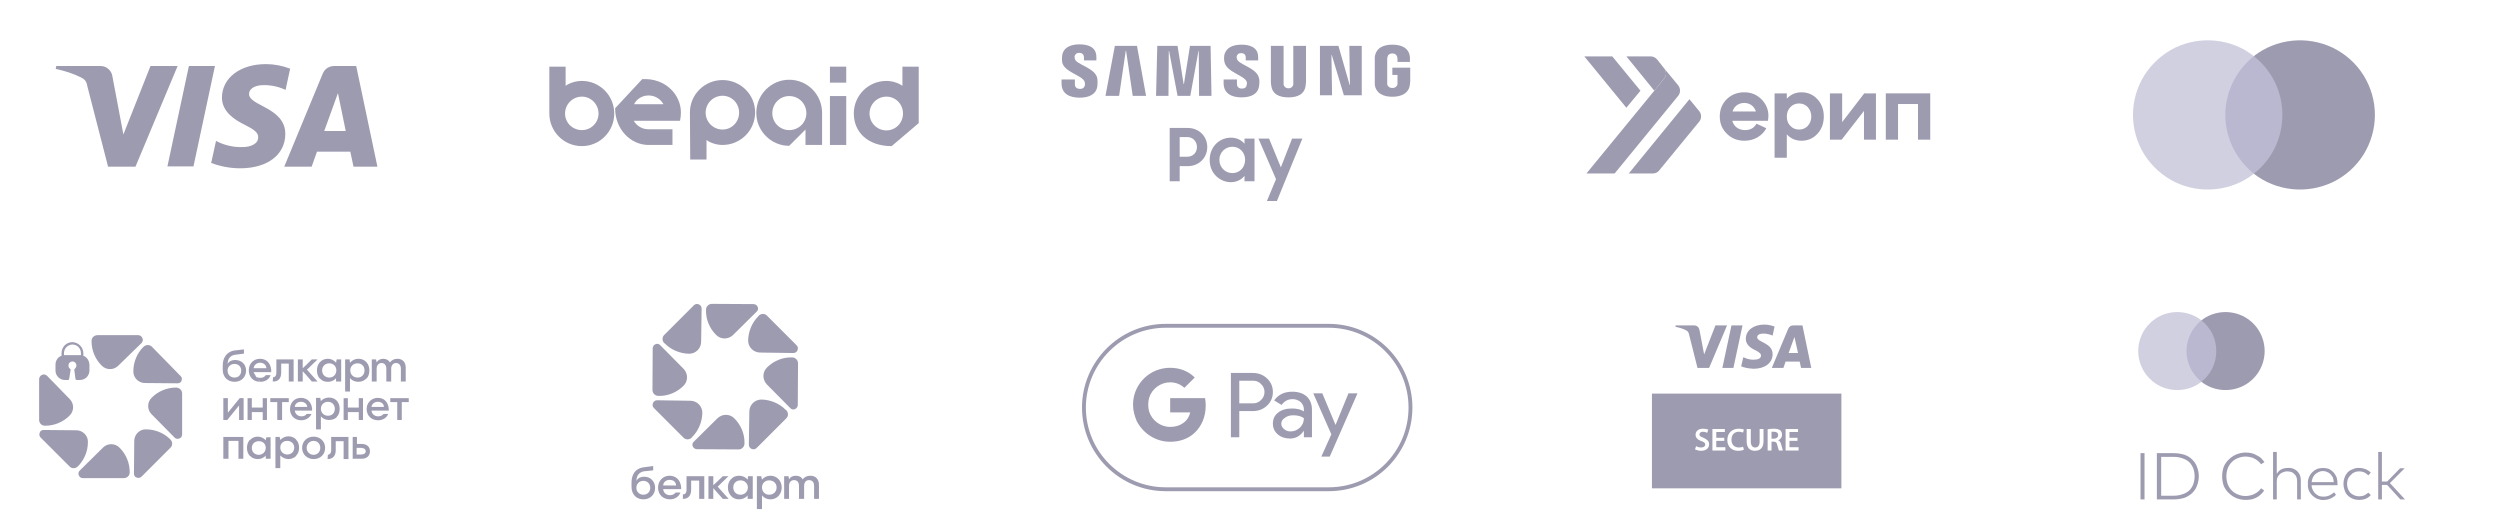<svg width="343" height="72" viewBox="0 0 343 72" fill="none" xmlns="http://www.w3.org/2000/svg">
<path d="M24.37 9.054L18.586 22.87H14.828L11.991 11.854C11.955 11.596 11.881 11.338 11.733 11.117C11.586 10.896 11.365 10.749 11.144 10.638C10.039 10.085 8.86 9.717 7.644 9.459L7.718 9.054H13.797C14.202 9.054 14.57 9.201 14.865 9.459C15.16 9.717 15.381 10.085 15.418 10.454L16.928 18.449L20.649 9.054H24.37Z" fill="#9D9BB0"/>
<path d="M29.491 9.054L26.544 22.833H22.97L25.918 9.054H29.491Z" fill="#9D9BB0"/>
<path d="M34.17 12.885C34.133 14.543 39.144 14.727 39.144 18.375C39.144 21.212 36.712 23.091 32.954 23.091C31.591 23.091 30.228 22.833 28.975 22.354L29.639 19.333C30.744 19.922 31.996 20.217 33.286 20.18C34.318 20.18 35.423 19.775 35.423 18.854C35.46 18.227 34.907 17.785 33.581 17.122C32.218 16.459 30.449 15.354 30.449 13.364C30.486 10.675 32.954 8.796 36.491 8.796C37.633 8.796 38.739 9.017 39.807 9.422L39.181 12.333C38.075 11.817 36.86 11.596 35.681 11.706C34.612 11.854 34.17 12.37 34.17 12.885Z" fill="#9D9BB0"/>
<path fill-rule="evenodd" clip-rule="evenodd" d="M48.871 9.054L51.781 22.87H48.502L48.06 20.807H43.492L42.755 22.87H38.997L44.302 10.049C44.45 9.754 44.634 9.496 44.928 9.312C45.186 9.164 45.518 9.054 45.849 9.054H48.871ZM47.434 17.97L46.365 12.775L44.486 17.97H47.434Z" fill="#9D9BB0"/>
<path fill-rule="evenodd" clip-rule="evenodd" d="M88.987 19.888C86.511 19.888 84.394 17.731 84.394 14.856L88.108 10.862C91.263 10.662 93.42 12.979 93.42 15.415C93.42 15.814 93.38 16.2 93.3 16.573H86.95C87.35 17.252 88.069 17.731 88.947 17.731H92.262V19.888H88.987ZM86.99 14.297H91.024C90.624 13.578 89.866 13.098 88.987 13.098C88.108 13.098 87.35 13.578 86.99 14.297Z" fill="#9D9BB0"/>
<path fill-rule="evenodd" clip-rule="evenodd" d="M77.605 11.78C78.004 11.461 78.883 11.102 79.842 11.102C82.278 11.102 84.275 13.098 84.275 15.575C84.275 18.051 82.278 20.047 79.842 20.047C77.365 20.047 75.369 18.051 75.369 15.575V9.145H77.605V11.78ZM82.118 15.575C82.118 14.296 81.08 13.258 79.842 13.258C78.564 13.258 77.525 14.296 77.525 15.575C77.525 16.852 78.564 17.851 79.842 17.851C81.08 17.851 82.118 16.852 82.118 15.575Z" fill="#9D9BB0"/>
<path fill-rule="evenodd" clip-rule="evenodd" d="M126.048 9.145V16.892L122.334 20.047C118.979 20.047 117.142 18.051 117.142 15.575C117.142 13.098 119.139 11.102 121.615 11.102C122.534 11.102 123.412 11.461 123.812 11.78V9.145H126.048ZM123.891 15.575C123.891 14.296 122.893 13.258 121.615 13.258C120.337 13.258 119.299 14.296 119.299 15.575C119.299 16.852 120.337 17.891 121.615 17.891C122.893 17.891 123.891 16.852 123.891 15.575Z" fill="#9D9BB0"/>
<path fill-rule="evenodd" clip-rule="evenodd" d="M96.934 21.885H94.698L94.658 15.614V15.415C94.658 12.979 96.655 10.982 99.131 10.982C101.607 10.982 103.604 12.979 103.604 15.415C103.604 17.891 101.607 19.888 99.131 19.888C98.212 19.888 97.334 19.528 96.934 19.209V21.885ZM101.407 15.455C101.407 14.177 100.409 13.138 99.131 13.138C97.853 13.138 96.815 14.177 96.815 15.455C96.815 16.733 97.853 17.771 99.131 17.771C100.409 17.771 101.407 16.733 101.407 15.455Z" fill="#9D9BB0"/>
<path fill-rule="evenodd" clip-rule="evenodd" d="M110.513 17.771L108.276 20.007C105.8 20.007 103.763 17.97 103.763 15.494C103.763 12.978 105.8 10.941 108.276 10.941C110.792 10.941 112.789 12.978 112.789 15.494V19.887H110.513V17.771ZM110.633 15.534C110.633 14.216 109.594 13.178 108.276 13.178C106.998 13.178 105.96 14.216 105.96 15.534C105.96 16.812 106.998 17.851 108.276 17.851C109.594 17.851 110.633 16.812 110.633 15.534Z" fill="#9D9BB0"/>
<path d="M113.868 13.178H116.104V19.888H113.868V13.178Z" fill="#9D9BB0"/>
<path d="M113.868 9.145H116.104V11.341H113.868V9.145Z" fill="#9D9BB0"/>
<g clip-path="url(#clip0_4885_27765)">
<path fill-rule="evenodd" clip-rule="evenodd" d="M177.273 19.012H178.686L175.194 27.573H173.823L175.07 24.581L172.659 19.012H174.114L175.735 22.96L177.273 19.012Z" fill="#9D9BB0"/>
<path fill-rule="evenodd" clip-rule="evenodd" d="M168.878 18.887C169.667 18.887 170.332 19.22 170.748 19.718V19.012H172.12V24.872H170.748V24.124C170.332 24.664 169.626 24.997 168.878 24.997C167.465 24.997 165.969 23.875 165.969 21.963C165.969 20.009 167.423 18.887 168.878 18.887ZM169.086 20.134C168.088 20.134 167.298 20.924 167.298 21.921C167.298 22.96 168.088 23.75 169.086 23.75C170.083 23.75 170.831 22.96 170.831 21.921C170.831 20.924 170.083 20.134 169.086 20.134Z" fill="#9D9BB0"/>
<path fill-rule="evenodd" clip-rule="evenodd" d="M162.975 17.557C164.513 17.557 165.635 18.721 165.635 20.176C165.635 21.63 164.513 22.794 162.975 22.794H161.853V24.872H160.481V17.557H162.975ZM162.892 18.804H161.853V21.506H162.892C163.682 21.506 164.222 20.924 164.222 20.176C164.222 19.427 163.682 18.804 162.892 18.804Z" fill="#9D9BB0"/>
<path fill-rule="evenodd" clip-rule="evenodd" d="M193.483 9.286V11.157C193.483 11.281 193.441 11.365 193.441 11.572C193.316 12.819 192.236 13.276 191.03 13.276C189.825 13.276 188.745 12.819 188.62 11.572C188.62 11.365 188.62 11.281 188.62 11.157V8.247C188.62 8.123 188.62 7.915 188.62 7.832C188.786 6.543 189.825 6.128 191.03 6.128C192.236 6.128 193.316 6.543 193.441 7.832C193.441 8.04 193.441 8.247 193.441 8.247V8.497H191.737V8.123C191.737 8.123 191.737 7.957 191.695 7.832C191.695 7.707 191.529 7.333 191.03 7.333C190.532 7.333 190.365 7.666 190.365 7.832C190.324 7.915 190.324 8.04 190.324 8.164V11.281C190.324 11.365 190.324 11.489 190.324 11.572C190.365 11.739 190.532 12.071 191.03 12.071C191.529 12.071 191.695 11.739 191.737 11.572C191.737 11.489 191.737 11.392 191.737 11.281V10.284H191.03V9.286H193.483Z" fill="#9D9BB0"/>
<path fill-rule="evenodd" clip-rule="evenodd" d="M185.128 6.294H186.832V13.069H184.38L182.718 7.541H182.676L182.759 13.069H181.097V6.294H183.632L185.17 11.655H185.212L185.128 6.294Z" fill="#9D9BB0"/>
<path fill-rule="evenodd" clip-rule="evenodd" d="M179.185 11.198C179.185 11.323 179.144 11.572 179.144 11.655C179.019 12.944 178.022 13.36 176.775 13.36C175.528 13.36 174.531 12.944 174.406 11.655C174.364 11.572 174.364 11.323 174.364 11.198V6.294H176.11V11.365C176.11 11.448 176.11 11.572 176.11 11.614C176.151 11.78 176.318 12.113 176.775 12.113C177.232 12.113 177.398 11.78 177.44 11.614C177.44 11.572 177.44 11.448 177.44 11.365V6.294H179.185V11.198Z" fill="#9D9BB0"/>
<path fill-rule="evenodd" clip-rule="evenodd" d="M172.743 10.741C172.784 10.866 172.826 11.24 172.743 11.822C172.577 12.944 171.579 13.36 170.332 13.36C169.085 13.36 167.88 12.902 167.88 11.406V10.907H169.709V11.531C169.709 11.905 169.958 12.154 170.374 12.154C170.831 12.154 170.997 11.946 171.039 11.697C171.08 11.572 171.122 11.365 171.039 11.198C170.706 10.325 168.296 9.91 168.005 8.538C167.922 8.206 167.922 7.915 167.963 7.624C168.171 6.543 169.127 6.128 170.332 6.128C171.288 6.128 172.618 6.377 172.618 7.832V8.289H170.914V7.873C170.914 7.541 170.706 7.292 170.291 7.292C169.875 7.292 169.75 7.499 169.667 7.749C169.667 7.79 169.667 7.957 169.709 8.081C169.875 8.871 172.452 9.286 172.743 10.741Z" fill="#9D9BB0"/>
<path fill-rule="evenodd" clip-rule="evenodd" d="M166.092 6.294L166.217 13.152H164.513L164.471 7.001H164.43L163.308 13.152H161.562L160.398 7.001H160.357L160.315 13.152H158.611L158.778 6.294H161.562L162.393 11.531H162.435L163.266 6.294H166.092Z" fill="#9D9BB0"/>
<path fill-rule="evenodd" clip-rule="evenodd" d="M153.541 13.152H151.671L152.959 6.294H155.993L157.24 13.152H155.411L154.497 6.959H154.456L153.541 13.152Z" fill="#9D9BB0"/>
<path fill-rule="evenodd" clip-rule="evenodd" d="M145.645 11.448V10.907H147.473V11.572C147.473 11.946 147.723 12.196 148.18 12.196C148.637 12.196 148.762 11.946 148.845 11.739C148.845 11.614 148.886 11.364 148.803 11.198C148.471 10.325 146.019 9.91 145.728 8.538C145.686 8.164 145.686 7.915 145.728 7.624C145.894 6.502 146.891 6.086 148.097 6.086C149.094 6.086 150.424 6.336 150.424 7.832V8.289H148.72V7.873C148.72 7.499 148.471 7.25 148.097 7.25C147.639 7.25 147.515 7.499 147.432 7.707C147.432 7.79 147.432 7.915 147.473 8.081C147.639 8.871 150.258 9.286 150.549 10.741C150.549 10.866 150.632 11.24 150.549 11.863C150.383 12.985 149.344 13.401 148.138 13.401C146.85 13.401 145.645 12.944 145.645 11.448Z" fill="#9D9BB0"/>
</g>
<path fill-rule="evenodd" clip-rule="evenodd" d="M241.867 13.832C242.524 14.611 242.755 15.524 242.56 16.57H237.668C237.887 17.374 238.544 17.848 239.421 17.848C240.151 17.848 240.662 17.556 240.99 16.972L242.341 17.593C241.794 18.615 240.698 19.309 239.348 19.309C238.362 19.309 237.559 18.98 236.938 18.359C236.281 17.727 235.952 16.936 235.952 15.986C235.952 15.037 236.269 14.246 236.902 13.613C237.559 12.981 238.362 12.664 239.311 12.664C240.37 12.664 241.21 13.066 241.867 13.832ZM237.705 15.293H240.917C240.662 14.563 240.078 14.124 239.311 14.124C238.544 14.124 237.924 14.563 237.705 15.293Z" fill="#9D9BB0"/>
<path fill-rule="evenodd" clip-rule="evenodd" d="M249.349 13.613C249.934 14.246 250.226 15.037 250.226 15.986C250.226 16.936 249.934 17.727 249.349 18.359C248.765 18.992 248.035 19.309 247.159 19.309C246.356 19.309 245.686 19.017 245.151 18.432V21.645H243.472V12.81H245.151V13.54C245.686 12.956 246.356 12.664 247.159 12.664C248.035 12.664 248.765 12.981 249.349 13.613ZM246.83 17.775C247.317 17.775 247.719 17.605 248.035 17.264C248.327 16.936 248.51 16.497 248.51 15.986C248.51 15.475 248.327 15.037 248.035 14.709C247.719 14.368 247.317 14.197 246.83 14.197C246.344 14.197 245.942 14.368 245.626 14.709C245.309 15.049 245.151 15.475 245.151 15.986C245.151 16.497 245.297 16.936 245.626 17.264C245.942 17.605 246.344 17.775 246.83 17.775Z" fill="#9D9BB0"/>
<path d="M252.745 16.753L255.775 12.81H257.381V19.163H255.738V15.22L252.672 19.163H251.065V12.81H252.745V16.753Z" fill="#9D9BB0"/>
<path d="M260.411 19.163H258.731V12.81H264.828V19.163H263.149V14.271H260.411V19.163Z" fill="#9D9BB0"/>
<path d="M221.202 7.735L225.072 12.445L223.137 14.781L217.369 7.735H221.202Z" fill="#9D9BB0"/>
<path d="M228.322 10.766L226.971 12.445L223.138 7.735H226.46C226.788 7.735 227.117 7.882 227.336 8.137L228.322 9.378C228.65 9.78 228.687 10.364 228.322 10.766Z" fill="#9D9BB0"/>
<path d="M233.14 16.68L227.628 23.397C227.445 23.653 227.117 23.799 226.788 23.799H223.466L231.79 13.613L233.14 15.256C233.469 15.658 233.469 16.278 233.14 16.68Z" fill="#9D9BB0"/>
<path d="M230.255 13.139L221.53 23.799H217.66L226.97 12.445L228.32 10.766C228.686 10.364 228.649 9.78 228.32 9.378L230.255 11.715C230.584 12.153 230.584 12.737 230.255 13.139Z" fill="#9D9BB0"/>
<path d="M313.717 23.836H304.73V7.699H313.717V23.836Z" fill="#BAB8D0"/>
<path d="M306.364 20.261C307.045 21.657 308.032 22.849 309.224 23.836C307.726 25.027 305.922 25.742 303.981 25.947C302.075 26.151 300.134 25.81 298.432 24.993C296.696 24.142 295.232 22.814 294.211 21.215C293.189 19.58 292.645 17.674 292.645 15.767C292.645 13.861 293.189 11.954 294.211 10.32C295.232 8.72 296.696 7.393 298.432 6.542C300.134 5.724 302.075 5.384 303.981 5.588C305.922 5.793 307.726 6.507 309.224 7.699C308.032 8.686 307.045 9.878 306.364 11.274C305.683 12.669 305.309 14.201 305.309 15.767C305.309 17.334 305.683 18.865 306.364 20.261Z" fill="#D1D0E1"/>
<path d="M325.837 15.767C325.837 17.674 325.292 19.58 324.271 21.215C323.25 22.849 321.786 24.142 320.05 24.993C318.313 25.81 316.373 26.151 314.466 25.947C312.56 25.742 310.756 25.027 309.224 23.836C310.449 22.883 311.436 21.657 312.117 20.261C312.798 18.865 313.139 17.334 313.139 15.767C313.139 14.201 312.798 12.669 312.117 11.274C311.436 9.878 310.449 8.686 309.224 7.699C310.756 6.507 312.56 5.793 314.466 5.588C316.373 5.384 318.313 5.724 320.05 6.542C321.786 7.393 323.25 8.686 324.271 10.32C325.292 11.954 325.837 13.861 325.837 15.767Z" fill="#9D9BB0"/>
<path d="M16.425 61.445C15.802 60.78 14.763 60.78 14.139 61.403L10.939 64.562C10.731 64.77 10.731 65.019 10.814 65.227C10.897 65.394 11.063 65.601 11.354 65.601H16.966C17.423 65.601 17.797 65.269 17.797 64.812C17.797 64.784 17.797 64.77 17.797 64.77C17.797 63.523 17.298 62.318 16.425 61.445Z" fill="#9D9BB0"/>
<path d="M12.061 60.655C12.102 59.782 11.354 59.034 10.481 59.034L5.992 58.992C5.701 58.992 5.493 59.159 5.452 59.367C5.368 59.533 5.368 59.824 5.576 60.032L9.525 63.98C9.816 64.313 10.315 64.313 10.647 64.022C10.647 63.994 10.661 63.98 10.689 63.98C11.562 63.108 12.061 61.902 12.061 60.655Z" fill="#9D9BB0"/>
<path d="M9.525 57.039C10.19 56.415 10.19 55.376 9.566 54.752L6.449 51.552C6.199 51.344 5.95 51.344 5.784 51.427C5.576 51.51 5.41 51.677 5.368 51.968V57.621C5.368 58.036 5.701 58.41 6.158 58.41C6.186 58.41 6.199 58.41 6.199 58.41C7.446 58.41 8.652 57.912 9.525 57.039Z" fill="#9D9BB0"/>
<path d="M13.931 50.139C14.555 50.804 15.594 50.804 16.217 50.18L19.418 47.063C19.626 46.813 19.626 46.564 19.543 46.398C19.46 46.19 19.293 46.024 19.002 45.982H13.391C12.934 45.982 12.56 46.315 12.56 46.772C12.56 46.8 12.56 46.813 12.56 46.813C12.56 48.06 13.058 49.266 13.931 50.139Z" fill="#9D9BB0"/>
<path d="M18.296 50.928C18.254 51.801 19.002 52.55 19.875 52.55L24.364 52.591C24.655 52.591 24.863 52.425 24.905 52.217C24.988 52.051 24.988 51.801 24.78 51.594L20.831 47.562C20.54 47.271 20.041 47.271 19.709 47.562C19.709 47.589 19.695 47.603 19.667 47.603C18.794 48.476 18.296 49.681 18.296 50.928Z" fill="#9D9BB0"/>
<path d="M20.831 54.545C20.166 55.168 20.166 56.208 20.79 56.831L23.948 60.032C24.156 60.239 24.406 60.239 24.614 60.156C24.78 60.115 24.988 59.907 24.988 59.616V54.004C24.988 53.547 24.655 53.215 24.198 53.173C24.17 53.173 24.156 53.173 24.156 53.173C22.909 53.173 21.704 53.672 20.831 54.545Z" fill="#9D9BB0"/>
<path d="M20.041 58.909C19.168 58.867 18.419 59.616 18.419 60.489L18.378 64.978C18.378 65.269 18.544 65.477 18.752 65.518C18.918 65.601 19.209 65.601 19.417 65.393L23.366 61.445C23.698 61.154 23.698 60.655 23.407 60.322C23.38 60.322 23.366 60.308 23.366 60.281C22.493 59.408 21.288 58.909 20.041 58.909Z" fill="#9D9BB0"/>
<path fill-rule="evenodd" clip-rule="evenodd" d="M12.269 50.014V50.846C12.269 51.552 11.688 52.134 10.981 52.134H10.524C10.441 52.134 10.399 52.093 10.357 52.009L10.191 50.721C10.191 50.665 10.205 50.638 10.233 50.638C10.357 50.513 10.482 50.347 10.482 50.139C10.482 49.806 10.191 49.557 9.859 49.599C9.609 49.64 9.401 49.848 9.401 50.097C9.36 50.305 9.484 50.513 9.651 50.638C9.678 50.638 9.692 50.665 9.692 50.721L9.485 52.009C9.485 52.093 9.401 52.134 9.318 52.134H8.903C8.196 52.134 7.614 51.552 7.614 50.846V50.014C7.614 49.474 7.947 48.975 8.445 48.809V48.435C8.445 47.603 9.11 46.938 9.942 46.938C10.773 46.98 11.438 47.645 11.438 48.476V48.809C11.895 48.975 12.228 49.432 12.269 50.014ZM11.106 48.476C11.106 47.811 10.607 47.271 9.942 47.271C9.318 47.271 8.778 47.811 8.778 48.435V48.726C8.806 48.726 8.847 48.726 8.903 48.726C8.944 48.726 11.064 48.726 11.106 48.726V48.476Z" fill="#9D9BB0"/>
<path fill-rule="evenodd" clip-rule="evenodd" d="M33.759 50.846C33.759 51.76 33.094 52.383 32.18 52.383C31.307 52.383 30.559 51.802 30.559 50.721V50.139C30.559 49.1 31.099 48.31 32.055 48.102L33.468 47.936V48.518L32.18 48.684C31.598 48.809 31.265 49.183 31.224 49.931C31.431 49.515 31.889 49.391 32.263 49.391C33.136 49.391 33.759 49.973 33.759 50.846ZM33.094 50.846C33.094 50.305 32.72 49.931 32.18 49.931C31.639 49.931 31.224 50.305 31.224 50.846C31.224 51.428 31.639 51.802 32.18 51.802C32.72 51.802 33.094 51.428 33.094 50.846Z" fill="#9D9BB0"/>
<path fill-rule="evenodd" clip-rule="evenodd" d="M34.799 51.053C34.799 51.136 34.965 51.386 35.173 51.677C35.145 51.649 35.104 51.621 35.048 51.594C35.131 51.718 35.256 51.843 35.381 51.968C35.505 52.176 35.63 52.342 35.672 52.383C34.799 52.383 34.134 51.76 34.134 50.804C34.134 49.931 34.757 49.224 35.672 49.224C36.503 49.224 37.127 49.765 37.21 50.762C37.21 50.846 37.21 50.943 37.21 51.053H34.799ZM35.381 51.968C35.325 51.885 35.256 51.788 35.173 51.677C35.339 51.801 35.505 51.843 35.713 51.843C36.087 51.843 36.337 51.677 36.462 51.469H37.127C36.96 52.009 36.42 52.383 35.713 52.383C35.713 52.383 35.547 52.176 35.381 51.968ZM34.923 51.469C34.951 51.524 34.993 51.566 35.048 51.594C35.007 51.511 34.923 51.469 34.923 51.469ZM36.545 50.513C36.545 50.097 36.171 49.765 35.672 49.765C35.215 49.765 34.84 50.097 34.799 50.513H36.545Z" fill="#9D9BB0"/>
<path d="M37.459 51.76C37.666 51.76 37.916 51.635 37.916 51.136V49.308H40.285V52.342H39.62V49.889H38.581V51.136C38.581 52.009 38.082 52.383 37.417 52.342L37.459 51.76Z" fill="#9D9BB0"/>
<path d="M42.114 50.721L43.569 49.308H42.779L41.989 50.097L41.532 50.513V49.308H40.909H40.867V52.342H40.909H41.532V50.929L41.989 51.428L42.779 52.342H43.569L42.114 50.721Z" fill="#9D9BB0"/>
<path fill-rule="evenodd" clip-rule="evenodd" d="M46.812 49.307V52.342H46.105V51.885C45.856 52.217 45.398 52.383 45.024 52.383C45.024 52.383 45.01 52.383 44.983 52.383C44.526 52.383 44.193 52.259 43.944 51.968C43.916 51.968 43.902 51.954 43.902 51.926C43.874 51.926 43.86 51.926 43.86 51.926C43.611 51.649 43.486 51.275 43.486 50.804C43.486 50.388 43.611 50.014 43.86 49.723C43.86 49.723 43.874 49.709 43.902 49.682C43.902 49.682 43.916 49.668 43.944 49.64C44.193 49.391 44.526 49.224 44.983 49.224C45.01 49.224 45.024 49.224 45.024 49.224C45.398 49.224 45.856 49.432 46.105 49.765L46.188 49.307H46.812ZM46.147 50.804C46.147 50.264 45.731 49.848 45.191 49.848C44.609 49.848 44.193 50.264 44.193 50.804C44.193 51.386 44.609 51.801 45.191 51.801C45.731 51.801 46.147 51.386 46.147 50.804Z" fill="#9D9BB0"/>
<path fill-rule="evenodd" clip-rule="evenodd" d="M47.975 49.307L48.017 49.765C48.308 49.432 48.723 49.224 49.139 49.224C49.139 49.224 49.153 49.224 49.181 49.224C49.638 49.224 49.97 49.391 50.22 49.64C50.247 49.668 50.261 49.682 50.261 49.682C50.261 49.709 50.275 49.723 50.303 49.723C50.552 50.014 50.677 50.388 50.677 50.804C50.677 51.275 50.552 51.649 50.303 51.926C50.275 51.926 50.261 51.926 50.261 51.926C50.261 51.954 50.247 51.968 50.22 51.968C49.97 52.217 49.638 52.383 49.181 52.383C49.153 52.383 49.139 52.383 49.139 52.383C48.723 52.383 48.308 52.217 48.017 51.885V53.714H47.352V49.307H47.975ZM49.056 51.801C49.638 51.801 50.012 51.386 50.012 50.804C50.012 50.264 49.638 49.848 49.056 49.848C48.474 49.848 48.058 50.264 48.058 50.804C48.058 51.386 48.474 51.801 49.056 51.801Z" fill="#9D9BB0"/>
<path d="M55.665 50.43V52.342H55V50.596C55 50.056 54.709 49.806 54.335 49.806C53.961 49.806 53.67 50.097 53.67 50.596V52.342H53.005V50.596C53.005 50.056 52.714 49.806 52.34 49.806C51.966 49.806 51.675 50.097 51.675 50.596V52.342H51.01V49.307H51.592L51.675 49.723C51.841 49.432 52.132 49.224 52.589 49.224C53.005 49.224 53.337 49.432 53.504 49.723C53.712 49.432 54.044 49.224 54.543 49.224C55.208 49.224 55.665 49.682 55.665 50.43Z" fill="#9D9BB0"/>
<path d="M32.885 54.628H33.426V57.621H32.802V55.626L31.181 57.621H30.641V54.628H31.264V56.623L32.885 54.628Z" fill="#9D9BB0"/>
<path d="M36.045 54.628H36.627V57.621H36.045V56.54H34.549V57.621H33.967V54.628H34.549V55.917H36.045V54.628Z" fill="#9D9BB0"/>
<path d="M54.501 57.621V55.168H53.545V54.628H56.081V55.168H55.124V57.621H54.501Z" fill="#9D9BB0"/>
<path fill-rule="evenodd" clip-rule="evenodd" d="M40.451 56.332C40.493 56.789 40.867 57.122 41.366 57.122C41.698 57.122 41.948 56.997 42.072 56.789H42.737C42.529 57.288 41.989 57.662 41.324 57.662C40.451 57.662 39.786 57.039 39.786 56.124C39.786 55.252 40.41 54.586 41.282 54.586C42.114 54.586 42.737 55.127 42.821 56.083C42.821 56.166 42.821 56.249 42.821 56.332H40.451ZM42.155 55.833C42.114 55.418 41.781 55.127 41.282 55.127C40.825 55.127 40.451 55.418 40.451 55.833H42.155Z" fill="#9D9BB0"/>
<path fill-rule="evenodd" clip-rule="evenodd" d="M50.968 56.332C51.009 56.789 51.383 57.122 51.882 57.122C52.215 57.122 52.464 56.997 52.63 56.789H53.254C53.088 57.288 52.547 57.662 51.882 57.662C50.968 57.662 50.303 57.039 50.303 56.124C50.303 55.252 50.968 54.586 51.841 54.586C52.672 54.586 53.254 55.127 53.337 56.083C53.337 56.166 53.337 56.249 53.337 56.332H50.968ZM52.672 55.833C52.672 55.418 52.34 55.127 51.841 55.127C51.383 55.127 51.009 55.418 50.968 55.833H52.672Z" fill="#9D9BB0"/>
<path d="M49.222 54.628H49.804V57.621H49.222V56.54H47.726V57.621H47.144V54.628H47.726V55.917H49.222V54.628Z" fill="#9D9BB0"/>
<path d="M38.04 57.621V55.168H37.084V54.628H39.62V55.168H38.705V57.621H38.04Z" fill="#9D9BB0"/>
<path fill-rule="evenodd" clip-rule="evenodd" d="M43.942 54.587L44.025 55.044C44.275 54.711 44.732 54.545 45.106 54.545C45.106 54.545 45.12 54.545 45.148 54.545C45.605 54.545 45.938 54.711 46.187 54.961C46.187 54.961 46.201 54.974 46.228 55.002C46.478 55.293 46.602 55.667 46.602 56.083C46.602 56.54 46.478 56.914 46.228 57.164C46.228 57.164 46.228 57.178 46.228 57.205C46.201 57.205 46.187 57.219 46.187 57.247C45.938 57.496 45.563 57.621 45.148 57.621C45.12 57.621 45.106 57.621 45.106 57.621C44.732 57.621 44.275 57.455 44.025 57.122V58.909H43.36V54.587H43.942ZM44.981 57.039C45.563 57.039 45.938 56.665 45.938 56.083C45.938 55.542 45.563 55.127 44.981 55.127C44.441 55.127 44.025 55.542 44.025 56.083C44.025 56.623 44.441 57.039 44.981 57.039Z" fill="#9D9BB0"/>
<path d="M33.384 59.949V62.941H32.719V60.489H31.347V62.941H30.641V59.949H33.384Z" fill="#9D9BB0"/>
<path fill-rule="evenodd" clip-rule="evenodd" d="M49.595 60.905C50.302 60.905 50.759 61.279 50.759 61.902C50.759 62.567 50.302 62.941 49.595 62.941H48.39V59.949H48.972V60.905H49.595ZM49.512 62.359C49.886 62.359 50.177 62.235 50.177 61.902C50.177 61.611 49.886 61.445 49.512 61.445H48.93V62.359H49.512Z" fill="#9D9BB0"/>
<path fill-rule="evenodd" clip-rule="evenodd" d="M36.543 59.99H37.125V62.941H36.46V62.484C36.211 62.817 35.795 62.983 35.379 62.983C35.352 62.983 35.338 62.983 35.338 62.983C34.922 62.983 34.548 62.817 34.34 62.567C34.312 62.567 34.298 62.567 34.298 62.567C34.271 62.539 34.257 62.526 34.257 62.526C34.008 62.235 33.883 61.902 33.883 61.445C33.883 61.029 34.008 60.655 34.257 60.364C34.257 60.364 34.271 60.364 34.298 60.364C34.298 60.364 34.312 60.35 34.34 60.323C34.59 60.073 34.922 59.907 35.338 59.907C35.338 59.907 35.352 59.907 35.379 59.907C35.795 59.907 36.211 60.115 36.46 60.406L36.543 59.99ZM36.46 61.445C36.46 60.905 36.086 60.531 35.504 60.531C34.964 60.531 34.548 60.905 34.548 61.445C34.548 62.027 34.964 62.401 35.504 62.401C36.044 62.401 36.46 61.985 36.46 61.445Z" fill="#9D9BB0"/>
<path fill-rule="evenodd" clip-rule="evenodd" d="M38.372 59.949L38.455 60.364C38.704 60.073 39.161 59.865 39.536 59.865C39.563 59.865 39.577 59.865 39.577 59.865C39.993 59.865 40.367 60.032 40.616 60.281C40.616 60.281 40.616 60.295 40.616 60.323C40.644 60.323 40.658 60.337 40.658 60.364C40.907 60.614 41.032 60.988 41.032 61.403V61.445C41.032 61.861 40.907 62.235 40.658 62.484C40.658 62.512 40.644 62.526 40.616 62.526C40.616 62.526 40.616 62.54 40.616 62.567C40.367 62.817 39.993 62.983 39.577 62.983C39.577 62.983 39.563 62.983 39.536 62.983C39.161 62.983 38.704 62.775 38.455 62.484V64.23H37.79V59.949H38.372ZM39.411 62.359C39.951 62.359 40.367 61.985 40.367 61.403C40.367 60.863 39.951 60.489 39.411 60.489C38.829 60.489 38.455 60.863 38.455 61.403C38.455 61.944 38.87 62.359 39.411 62.359Z" fill="#9D9BB0"/>
<path d="M44.981 62.401C45.189 62.359 45.438 62.235 45.438 61.778V59.949H47.808V62.983H47.143V60.531H46.062V61.778C46.062 62.609 45.605 62.983 44.94 62.983L44.981 62.401Z" fill="#9D9BB0"/>
<path fill-rule="evenodd" clip-rule="evenodd" d="M44.607 61.445C44.607 62.359 43.942 62.983 43.028 62.983C42.113 62.983 41.448 62.318 41.448 61.445C41.448 60.572 42.113 59.907 43.028 59.907C43.942 59.907 44.607 60.572 44.607 61.445ZM43.942 61.445C43.942 60.905 43.568 60.489 43.028 60.489C42.487 60.489 42.072 60.905 42.072 61.445C42.072 61.985 42.487 62.401 43.028 62.401C43.568 62.401 43.942 61.985 43.942 61.445Z" fill="#9D9BB0"/>
<g clip-path="url(#clip1_4885_27765)">
<path fill-rule="evenodd" clip-rule="evenodd" d="M89.883 66.94C89.883 67.842 89.215 68.51 88.28 68.51C87.378 68.51 86.644 67.908 86.644 66.773V66.205C86.644 65.103 87.178 64.301 88.18 64.134L89.616 63.934V64.535L88.314 64.669C87.712 64.802 87.345 65.203 87.312 65.971C87.545 65.537 87.98 65.403 88.38 65.403C89.249 65.403 89.883 66.038 89.883 66.94ZM89.215 66.94C89.215 66.372 88.814 65.971 88.28 65.971C87.712 65.971 87.312 66.372 87.312 66.94C87.312 67.474 87.712 67.875 88.28 67.875C88.814 67.875 89.215 67.474 89.215 66.94Z" fill="#9D9BB0"/>
<path fill-rule="evenodd" clip-rule="evenodd" d="M90.986 67.107C91.019 67.608 91.42 67.942 91.921 67.942C92.288 67.942 92.555 67.775 92.689 67.575H93.357C93.157 68.109 92.622 68.51 91.921 68.51C90.986 68.51 90.284 67.875 90.284 66.906C90.284 65.971 90.952 65.27 91.854 65.27C92.722 65.27 93.357 65.838 93.457 66.84C93.457 66.929 93.457 67.018 93.457 67.107H90.986ZM92.756 66.606C92.756 66.138 92.388 65.838 91.887 65.838C91.386 65.838 91.019 66.138 90.986 66.606H92.756Z" fill="#9D9BB0"/>
<path d="M93.69 67.841C93.924 67.841 94.191 67.708 94.191 67.207V65.337H96.63V68.443H95.928V65.938H94.826V67.207C94.826 68.075 94.325 68.476 93.69 68.443V67.841Z" fill="#9D9BB0"/>
<path d="M98.467 66.773L99.937 65.337H99.169L98.334 66.138L97.866 66.572V65.337H97.232H97.198V68.443H97.232H97.866V66.973L98.334 67.507L99.169 68.443H99.97L98.467 66.773Z" fill="#9D9BB0"/>
<path fill-rule="evenodd" clip-rule="evenodd" d="M103.277 65.337V68.443H102.576V67.975C102.308 68.309 101.841 68.51 101.44 68.51C101.44 68.51 101.429 68.51 101.407 68.51C100.939 68.51 100.572 68.343 100.338 68.076C100.315 68.053 100.304 68.042 100.304 68.042C100.282 68.02 100.271 68.009 100.271 68.009C100.004 67.697 99.87 67.33 99.87 66.906C99.87 66.906 99.87 66.895 99.87 66.873C99.87 66.439 100.004 66.038 100.271 65.771C100.271 65.749 100.282 65.737 100.304 65.737C100.304 65.737 100.315 65.726 100.338 65.704C100.572 65.437 100.939 65.27 101.407 65.27C101.429 65.27 101.44 65.27 101.44 65.27C101.841 65.27 102.308 65.47 102.576 65.804L102.642 65.337H103.277ZM102.609 66.873C102.609 66.339 102.175 65.904 101.607 65.904C101.006 65.904 100.605 66.305 100.605 66.873C100.605 67.474 101.006 67.875 101.607 67.875C102.175 67.875 102.609 67.441 102.609 66.873Z" fill="#9D9BB0"/>
<path fill-rule="evenodd" clip-rule="evenodd" d="M104.445 65.337L104.545 65.804C104.812 65.47 105.247 65.27 105.681 65.27C105.703 65.27 105.714 65.27 105.714 65.27C106.148 65.27 106.516 65.437 106.783 65.704C106.805 65.726 106.816 65.737 106.816 65.737C106.816 65.737 106.827 65.749 106.85 65.771C107.084 66.038 107.251 66.439 107.251 66.873C107.251 66.895 107.251 66.906 107.251 66.906C107.251 67.341 107.084 67.708 106.85 68.009C106.827 68.009 106.816 68.02 106.816 68.042C106.816 68.042 106.805 68.053 106.783 68.076C106.516 68.343 106.148 68.51 105.714 68.51C105.714 68.51 105.703 68.51 105.681 68.51C105.247 68.51 104.812 68.309 104.545 67.975V69.846H103.844V65.337H104.445ZM105.514 67.875C106.115 67.875 106.549 67.474 106.549 66.873C106.549 66.305 106.115 65.904 105.514 65.904C104.946 65.904 104.545 66.339 104.545 66.873C104.545 67.441 104.946 67.875 105.514 67.875Z" fill="#9D9BB0"/>
<path d="M112.361 66.506V68.443H111.693V66.673C111.693 66.105 111.393 65.871 110.992 65.871C110.624 65.871 110.324 66.138 110.324 66.673V68.443H109.622V66.673C109.622 66.105 109.322 65.871 108.954 65.871C108.554 65.871 108.253 66.138 108.253 66.673V68.443H107.585V65.337H108.186L108.253 65.771C108.42 65.47 108.721 65.27 109.188 65.27C109.622 65.27 109.956 65.437 110.123 65.771C110.357 65.47 110.691 65.27 111.192 65.27C111.894 65.27 112.361 65.737 112.361 66.506Z" fill="#9D9BB0"/>
<path d="M98.434 57.388L95.195 60.594C94.961 60.794 94.961 61.062 95.061 61.262C95.128 61.429 95.328 61.629 95.629 61.629L101.34 61.663C101.774 61.663 102.142 61.295 102.142 60.861C102.142 60.839 102.142 60.816 102.142 60.794C102.175 59.559 101.674 58.323 100.772 57.421C100.138 56.753 99.102 56.753 98.434 57.388Z" fill="#9D9BB0"/>
<path d="M94.694 54.983L90.151 54.916C89.851 54.916 89.65 55.116 89.583 55.317C89.517 55.484 89.483 55.751 89.717 55.985L93.758 60.026C94.059 60.36 94.56 60.36 94.894 60.059C94.894 60.037 94.905 60.015 94.927 59.992C95.829 59.124 96.33 57.888 96.364 56.653C96.364 55.717 95.629 54.983 94.694 54.983Z" fill="#9D9BB0"/>
<path d="M90.318 54.315C90.341 54.315 90.363 54.315 90.385 54.315C91.621 54.348 92.857 53.847 93.758 52.945C94.426 52.311 94.426 51.275 93.792 50.607L90.585 47.367C90.385 47.134 90.118 47.134 89.917 47.234C89.75 47.301 89.55 47.501 89.55 47.802L89.517 53.513C89.517 53.947 89.884 54.315 90.318 54.315Z" fill="#9D9BB0"/>
<path d="M91.187 47.1C92.055 48.002 93.291 48.503 94.527 48.536C95.462 48.536 96.197 47.802 96.197 46.867L96.263 42.324C96.263 42.024 96.063 41.823 95.863 41.756C95.696 41.69 95.428 41.656 95.195 41.89L91.153 45.931C90.819 46.232 90.819 46.733 91.12 47.067C91.142 47.067 91.164 47.078 91.187 47.1Z" fill="#9D9BB0"/>
<path d="M100.572 45.965L103.812 42.758C104.046 42.558 104.046 42.291 103.946 42.09C103.879 41.923 103.678 41.723 103.378 41.723L97.666 41.69C97.232 41.69 96.865 42.057 96.865 42.491C96.865 42.513 96.865 42.536 96.865 42.558C96.832 43.794 97.332 45.03 98.234 45.931C98.869 46.599 99.904 46.599 100.572 45.965Z" fill="#9D9BB0"/>
<path d="M104.313 48.37L108.855 48.436C109.156 48.436 109.356 48.236 109.423 48.035C109.49 47.868 109.523 47.601 109.289 47.367L105.248 43.326C104.947 42.992 104.446 42.992 104.112 43.293C104.112 43.315 104.101 43.337 104.079 43.359C103.177 44.228 102.676 45.464 102.643 46.7C102.643 47.635 103.377 48.37 104.313 48.37Z" fill="#9D9BB0"/>
<path d="M108.688 49.038C108.665 49.038 108.643 49.038 108.621 49.038C107.385 49.004 106.149 49.505 105.247 50.407C104.579 51.041 104.579 52.077 105.214 52.745L108.42 55.985C108.621 56.218 108.888 56.218 109.088 56.118C109.255 56.051 109.456 55.851 109.456 55.55L109.489 49.839C109.489 49.405 109.122 49.038 108.688 49.038Z" fill="#9D9BB0"/>
<path d="M107.819 56.252C106.951 55.35 105.715 54.849 104.479 54.816C103.544 54.816 102.809 55.55 102.809 56.486L102.742 61.028C102.742 61.329 102.943 61.529 103.143 61.596C103.31 61.663 103.577 61.696 103.811 61.462L107.852 57.421C108.186 57.12 108.186 56.619 107.886 56.285C107.863 56.285 107.841 56.274 107.819 56.252Z" fill="#9D9BB0"/>
</g>
<g clip-path="url(#clip2_4885_27765)">
<path fill-rule="evenodd" clip-rule="evenodd" d="M170.031 56.4V59.989H168.879V51.171H171.892C172.661 51.171 173.311 51.422 173.842 51.924C174.374 52.426 174.64 53.047 174.64 53.785C174.64 54.524 174.374 55.144 173.842 55.647C173.311 56.149 172.661 56.4 171.892 56.4H170.031ZM170.031 52.234V55.336H171.937C172.38 55.336 172.749 55.174 173.045 54.849C173.34 54.553 173.488 54.199 173.488 53.785C173.488 53.372 173.34 53.017 173.045 52.722C172.749 52.397 172.38 52.234 171.937 52.234H170.031ZM177.299 53.741C178.126 53.741 178.791 53.963 179.293 54.406C179.766 54.849 180.002 55.469 180.002 56.267V59.989H178.894V59.147H178.85C178.377 59.827 177.757 60.167 176.989 60.167C176.309 60.167 175.748 59.975 175.305 59.59C174.862 59.206 174.64 58.719 174.64 58.128C174.64 57.478 174.876 56.976 175.349 56.621C175.822 56.237 176.457 56.045 177.254 56.045C177.934 56.045 178.481 56.178 178.894 56.444V56.178C178.894 55.794 178.746 55.455 178.451 55.159C178.141 54.893 177.742 54.76 177.343 54.76C176.723 54.76 176.22 55.026 175.836 55.558L174.817 54.938C175.379 54.14 176.206 53.741 177.299 53.741ZM175.792 58.128C175.792 58.424 175.925 58.675 176.191 58.882C176.427 59.088 176.723 59.192 177.077 59.192C177.55 59.192 177.978 59.014 178.362 58.66C178.717 58.305 178.894 57.877 178.894 57.375C178.54 57.109 178.052 56.976 177.432 56.976C176.959 56.976 176.575 57.094 176.28 57.331C175.955 57.537 175.792 57.803 175.792 58.128ZM186.25 53.963L182.439 62.648H181.287L182.661 59.59L180.179 53.963H181.42L183.237 58.305L185.009 53.963H186.25Z" fill="#9D9BB0"/>
<path d="M163.916 59.369H162.276V58.084C162.808 57.729 163.163 57.197 163.296 56.577H160.548V54.627H165.334C165.393 54.952 165.423 55.292 165.423 55.647C165.423 57.197 164.847 58.483 163.916 59.369Z" fill="#9D9BB0"/>
<path d="M155.984 57.818V56.489H157.668C158.066 57.685 159.219 58.571 160.548 58.571C161.213 58.571 161.833 58.394 162.276 58.084L163.916 59.369C163.074 60.167 161.922 60.61 160.548 60.61C158.598 60.61 156.87 59.502 155.984 57.818Z" fill="#9D9BB0"/>
<path d="M155.984 57.818C155.674 57.109 155.452 56.356 155.452 55.514C155.452 54.716 155.63 53.963 155.984 53.254H157.668V54.539C157.491 55.203 157.491 55.868 157.668 56.489L155.984 57.818Z" fill="#9D9BB0"/>
<path d="M157.668 54.539L155.984 53.254C156.87 51.525 158.598 50.462 160.548 50.462C161.922 50.462 163.074 50.949 163.916 51.791L162.498 53.209C161.966 52.722 161.301 52.456 160.548 52.456C159.219 52.456 158.066 53.342 157.668 54.539Z" fill="#9D9BB0"/>
<path fill-rule="evenodd" clip-rule="evenodd" d="M159.927 44.701H182.306C188.51 44.701 193.517 49.753 193.517 55.913C193.517 62.116 188.51 67.124 182.306 67.124H159.927C153.768 67.124 148.716 62.116 148.716 55.913C148.716 49.753 153.768 44.701 159.927 44.701Z" stroke="#9D9BB0" stroke-width="0.532"/>
</g>
<path fill-rule="evenodd" clip-rule="evenodd" d="M239.073 44.646L237.823 50.481H236.307L237.557 44.646H239.073ZM246.917 49.61H244.984L244.681 50.481H243.09L245.363 45.063C245.477 44.836 245.704 44.646 246.008 44.646H247.296L248.508 50.481H247.106L246.917 49.61ZM246.69 48.435L246.197 46.237L245.401 48.435H246.69ZM240.589 50.595C239.907 50.557 239.263 50.444 238.884 50.254L239.187 49.004C239.528 49.155 239.945 49.383 240.703 49.345C241.157 49.345 241.612 49.193 241.612 48.776C241.612 48.549 241.423 48.359 240.854 48.056C240.248 47.791 239.49 47.298 239.528 46.465C239.528 45.328 240.589 44.532 242.067 44.532C242.635 44.532 243.128 44.684 243.469 44.798L243.203 46.048C242.521 45.745 241.953 45.745 241.726 45.783C241.271 45.821 241.081 46.048 241.081 46.275C241.081 46.958 243.203 47.033 243.203 48.587C243.203 49.799 242.142 50.595 240.589 50.595ZM236.951 44.646L234.488 50.481H232.897L231.722 45.821C231.646 45.556 231.57 45.442 231.343 45.328C230.964 45.101 230.396 44.949 229.865 44.836L229.903 44.646H232.442C232.783 44.646 233.086 44.873 233.162 45.252L233.806 48.625L235.36 44.646H236.951Z" fill="#9D9BB0"/>
<path fill-rule="evenodd" clip-rule="evenodd" d="M252.639 54.006H226.645V67.003H252.639V54.006ZM232.707 61.205C232.859 61.319 233.124 61.395 233.389 61.395C233.731 61.395 233.958 61.243 233.958 60.978C233.958 60.788 233.806 60.637 233.427 60.523C232.935 60.334 232.632 60.068 232.632 59.652C232.632 59.159 233.011 58.818 233.655 58.818C233.947 58.818 234.156 58.874 234.305 58.913C234.33 58.92 234.353 58.926 234.375 58.932L234.223 59.386C234.147 59.348 233.92 59.235 233.655 59.235C233.314 59.235 233.162 59.424 233.162 59.614C233.162 59.841 233.352 59.917 233.731 60.068C234.223 60.296 234.488 60.523 234.488 60.94C234.488 61.432 234.147 61.849 233.389 61.849C233.048 61.849 232.745 61.736 232.556 61.66L232.707 61.205ZM236.572 60.485H235.473V61.357H236.723V61.812H234.942V58.856H236.648V59.273H235.473V60.069H236.572V60.485ZM238.467 61.849C238.846 61.849 239.111 61.774 239.262 61.698L239.149 61.281C239.035 61.357 238.77 61.395 238.58 61.395C237.936 61.395 237.557 60.978 237.557 60.334C237.557 59.614 237.974 59.235 238.58 59.235C238.808 59.235 239.035 59.31 239.149 59.348L239.262 58.932C239.149 58.894 238.921 58.818 238.542 58.818C237.671 58.818 236.989 59.386 236.989 60.371C236.989 61.243 237.557 61.849 238.467 61.849ZM240.21 58.856V60.561C240.21 61.13 240.437 61.395 240.816 61.395C241.195 61.395 241.423 61.13 241.423 60.561V58.856H241.953V60.523C241.953 61.433 241.498 61.849 240.778 61.849C240.096 61.849 239.642 61.471 239.642 60.523V58.856H240.21ZM243.355 58.818C243.052 58.818 242.749 58.856 242.521 58.894V61.812H243.052V60.599H243.355C243.658 60.599 243.772 60.713 243.848 61.092C243.886 61.22 243.916 61.331 243.942 61.426C243.991 61.611 244.025 61.736 244.075 61.812H244.606C244.59 61.764 244.567 61.675 244.537 61.561L244.537 61.56L244.537 61.56L244.537 61.56L244.537 61.56C244.497 61.403 244.444 61.197 244.378 60.978C244.302 60.675 244.189 60.485 243.961 60.409C244.264 60.296 244.492 60.031 244.492 59.652C244.492 59.386 244.416 59.197 244.264 59.045C244.037 58.894 243.772 58.818 243.355 58.818ZM243.393 60.182H243.052V59.235H243.393C243.734 59.235 243.961 59.386 243.961 59.69C243.961 59.993 243.734 60.182 243.393 60.182ZM246.614 60.485H245.515V61.357H246.765V61.812H244.984V58.856H246.69V59.273H245.515V60.069H246.614V60.485Z" fill="#9D9BB0"/>
<path fill-rule="evenodd" clip-rule="evenodd" d="M294.23 68.519H293.68V62.174H294.23V68.519ZM298.248 62.174C298.727 62.174 299.206 62.245 299.686 62.386C300.066 62.513 300.447 62.724 300.743 63.02C301.039 63.316 301.293 63.655 301.42 64.035C301.758 64.881 301.758 65.812 301.42 66.658C301.293 67.038 301.039 67.377 300.743 67.673C300.447 67.927 300.066 68.18 299.686 68.307C299.206 68.448 298.727 68.519 298.248 68.519H295.921V62.174H298.248ZM296.513 62.682V68.011H298.248C298.67 68.011 299.079 67.941 299.474 67.8C299.812 67.687 300.108 67.518 300.362 67.292C300.616 67.038 300.799 66.756 300.912 66.446C301.166 65.727 301.166 64.966 300.912 64.247C300.785 63.951 300.616 63.655 300.362 63.401C300.108 63.175 299.812 63.006 299.474 62.893C299.079 62.752 298.67 62.682 298.248 62.682H296.513ZM308.102 62.09C308.384 62.09 308.652 62.118 308.906 62.174C309.159 62.231 309.399 62.33 309.625 62.471C309.822 62.555 310.019 62.682 310.217 62.851C310.386 63.02 310.541 63.204 310.682 63.401L310.217 63.697C310.104 63.528 309.977 63.387 309.836 63.274C309.667 63.133 309.498 63.02 309.329 62.936C309.159 62.823 308.962 62.752 308.737 62.724C308.539 62.668 308.328 62.64 308.102 62.64C307.736 62.64 307.383 62.71 307.045 62.851C306.735 62.964 306.453 63.147 306.199 63.401C305.973 63.627 305.79 63.908 305.649 64.247C305.395 64.966 305.395 65.727 305.649 66.446C305.79 66.784 305.973 67.067 306.199 67.292C306.453 67.546 306.735 67.729 307.045 67.842C307.383 67.983 307.736 68.053 308.102 68.053C308.328 68.053 308.539 68.025 308.737 67.969C308.934 67.941 309.131 67.87 309.329 67.757C309.498 67.673 309.667 67.56 309.836 67.419C309.977 67.306 310.104 67.165 310.217 66.996L310.64 67.292C310.527 67.489 310.372 67.673 310.175 67.842C310.005 68.011 309.808 68.152 309.582 68.265C309.357 68.378 309.131 68.462 308.906 68.519C308.187 68.645 307.468 68.603 306.833 68.349C306.453 68.18 306.114 67.969 305.818 67.673C305.508 67.391 305.268 67.052 305.099 66.658C304.803 65.812 304.803 64.881 305.099 64.035C305.268 63.641 305.508 63.302 305.818 63.02C306.114 62.724 306.453 62.513 306.833 62.344C307.256 62.174 307.679 62.09 308.102 62.09ZM312.374 65.008C312.458 64.867 312.557 64.74 312.67 64.627C312.783 64.515 312.91 64.43 313.051 64.374C313.163 64.317 313.29 64.275 313.431 64.247C313.572 64.219 313.727 64.205 313.896 64.205C314.122 64.176 314.362 64.205 314.615 64.289C314.813 64.374 314.996 64.487 315.165 64.627C315.334 64.797 315.461 64.98 315.546 65.177C315.631 65.403 315.673 65.643 315.673 65.896V68.519H315.165V66.066C315.165 65.868 315.137 65.671 315.081 65.473C315.024 65.304 314.926 65.163 314.785 65.05C314.672 64.909 314.531 64.811 314.362 64.754C314.164 64.698 313.967 64.67 313.77 64.67C313.6 64.67 313.417 64.712 313.22 64.797C313.051 64.853 312.91 64.938 312.797 65.05C312.656 65.191 312.543 65.347 312.458 65.516C312.402 65.685 312.374 65.882 312.374 66.108V68.519H311.866V62.005H312.374V65.008ZM318.718 64.205C319 64.205 319.268 64.247 319.522 64.331C319.747 64.444 319.959 64.599 320.156 64.797C320.325 64.994 320.466 65.22 320.579 65.473C320.664 65.755 320.706 66.051 320.706 66.362C320.706 66.39 320.706 66.432 320.706 66.489C320.706 66.517 320.706 66.545 320.706 66.573H317.153C317.153 66.799 317.21 67.024 317.322 67.25C317.407 67.419 317.52 67.574 317.661 67.715C317.83 67.856 317.999 67.969 318.168 68.053C318.366 68.11 318.577 68.138 318.803 68.138C319.085 68.138 319.352 68.082 319.606 67.969C319.832 67.856 320.043 67.715 320.241 67.546L320.494 67.884C320.382 68.025 320.241 68.138 320.071 68.222C319.959 68.307 319.818 68.378 319.649 68.434C319.508 68.49 319.367 68.533 319.226 68.561C319.056 68.589 318.901 68.603 318.76 68.603C318.478 68.603 318.196 68.547 317.914 68.434C317.661 68.321 317.435 68.166 317.238 67.969C317.04 67.771 316.885 67.546 316.772 67.292C316.66 67.01 316.617 66.714 316.646 66.404C316.617 66.094 316.66 65.798 316.772 65.516C316.885 65.234 317.04 64.994 317.238 64.797C317.435 64.599 317.661 64.444 317.914 64.331C318.168 64.247 318.436 64.205 318.718 64.205ZM318.718 64.627C318.521 64.627 318.323 64.67 318.126 64.754C317.957 64.839 317.802 64.938 317.661 65.05C317.52 65.191 317.407 65.347 317.322 65.516C317.238 65.713 317.181 65.924 317.153 66.15H320.198C320.17 65.924 320.128 65.713 320.071 65.516C319.987 65.347 319.874 65.191 319.733 65.05C319.592 64.909 319.437 64.811 319.268 64.754C319.099 64.67 318.915 64.627 318.718 64.627ZM323.666 64.205C323.977 64.205 324.273 64.261 324.555 64.374C324.837 64.487 325.076 64.642 325.274 64.839L324.935 65.22C324.766 65.05 324.569 64.909 324.343 64.797C324.146 64.712 323.92 64.67 323.666 64.67C323.441 64.67 323.229 64.712 323.032 64.797C322.835 64.881 322.666 65.008 322.525 65.177C322.355 65.318 322.228 65.487 322.144 65.685C321.975 66.164 321.975 66.629 322.144 67.081C322.228 67.278 322.341 67.461 322.482 67.63C322.651 67.771 322.835 67.884 323.032 67.969C323.229 68.053 323.441 68.096 323.666 68.096C323.92 68.096 324.16 68.053 324.385 67.969C324.583 67.856 324.766 67.729 324.935 67.588L325.274 67.927C325.076 68.152 324.837 68.321 324.555 68.434C324.005 68.645 323.37 68.645 322.821 68.434C322.539 68.321 322.299 68.166 322.102 67.969C321.904 67.771 321.763 67.532 321.679 67.25C321.467 66.7 321.467 66.066 321.679 65.516C321.763 65.262 321.904 65.022 322.102 64.797C322.299 64.599 322.539 64.458 322.821 64.374C323.103 64.233 323.385 64.176 323.666 64.205ZM326.796 66.066H327.515L329.292 64.247H329.926L327.896 66.277L329.968 68.519H329.334L327.515 66.531H326.796V68.519H326.289V62.005H326.796V66.066Z" fill="#9D9BB0"/>
<path d="M304.377 52.382H299.68V43.949H304.377V52.382Z" fill="#BAB8D0"/>
<path d="M300.535 50.514C300.89 51.243 301.406 51.866 302.029 52.382C301.246 53.005 300.303 53.378 299.289 53.485C298.293 53.592 297.279 53.414 296.389 52.987C295.482 52.542 294.717 51.848 294.183 51.012C293.649 50.158 293.365 49.162 293.365 48.166C293.365 47.169 293.649 46.173 294.183 45.319C294.717 44.483 295.482 43.789 296.389 43.344C297.279 42.917 298.293 42.739 299.289 42.846C300.303 42.953 301.246 43.326 302.029 43.949C301.406 44.465 300.89 45.088 300.535 45.817C300.179 46.547 299.983 47.347 299.983 48.166C299.983 48.984 300.179 49.785 300.535 50.514Z" fill="#D1D0E1"/>
<path d="M310.71 48.166C310.71 49.162 310.425 50.158 309.892 51.012C309.358 51.866 308.593 52.542 307.686 52.987C306.778 53.414 305.764 53.592 304.768 53.485C303.772 53.378 302.829 53.005 302.028 52.382C302.669 51.884 303.185 51.243 303.54 50.514C303.896 49.785 304.074 48.984 304.074 48.166C304.074 47.347 303.896 46.547 303.54 45.817C303.185 45.088 302.669 44.465 302.028 43.949C302.829 43.326 303.772 42.953 304.768 42.846C305.764 42.739 306.778 42.917 307.686 43.344C308.593 43.789 309.358 44.465 309.892 45.319C310.425 46.173 310.71 47.169 310.71 48.166Z" fill="#9D9BB0"/>
<defs>
<clipPath id="clip0_4885_27765">
<rect width="47.837" height="21.487" fill="white" transform="translate(145.645 6.086)"/>
</clipPath>
<clipPath id="clip1_4885_27765">
<rect width="25.718" height="28.156" fill="white" transform="translate(86.644 41.69)"/>
</clipPath>
<clipPath id="clip2_4885_27765">
<rect width="45.461" height="23.243" fill="white" transform="translate(148.369 44.359)"/>
</clipPath>
</defs>
</svg>
